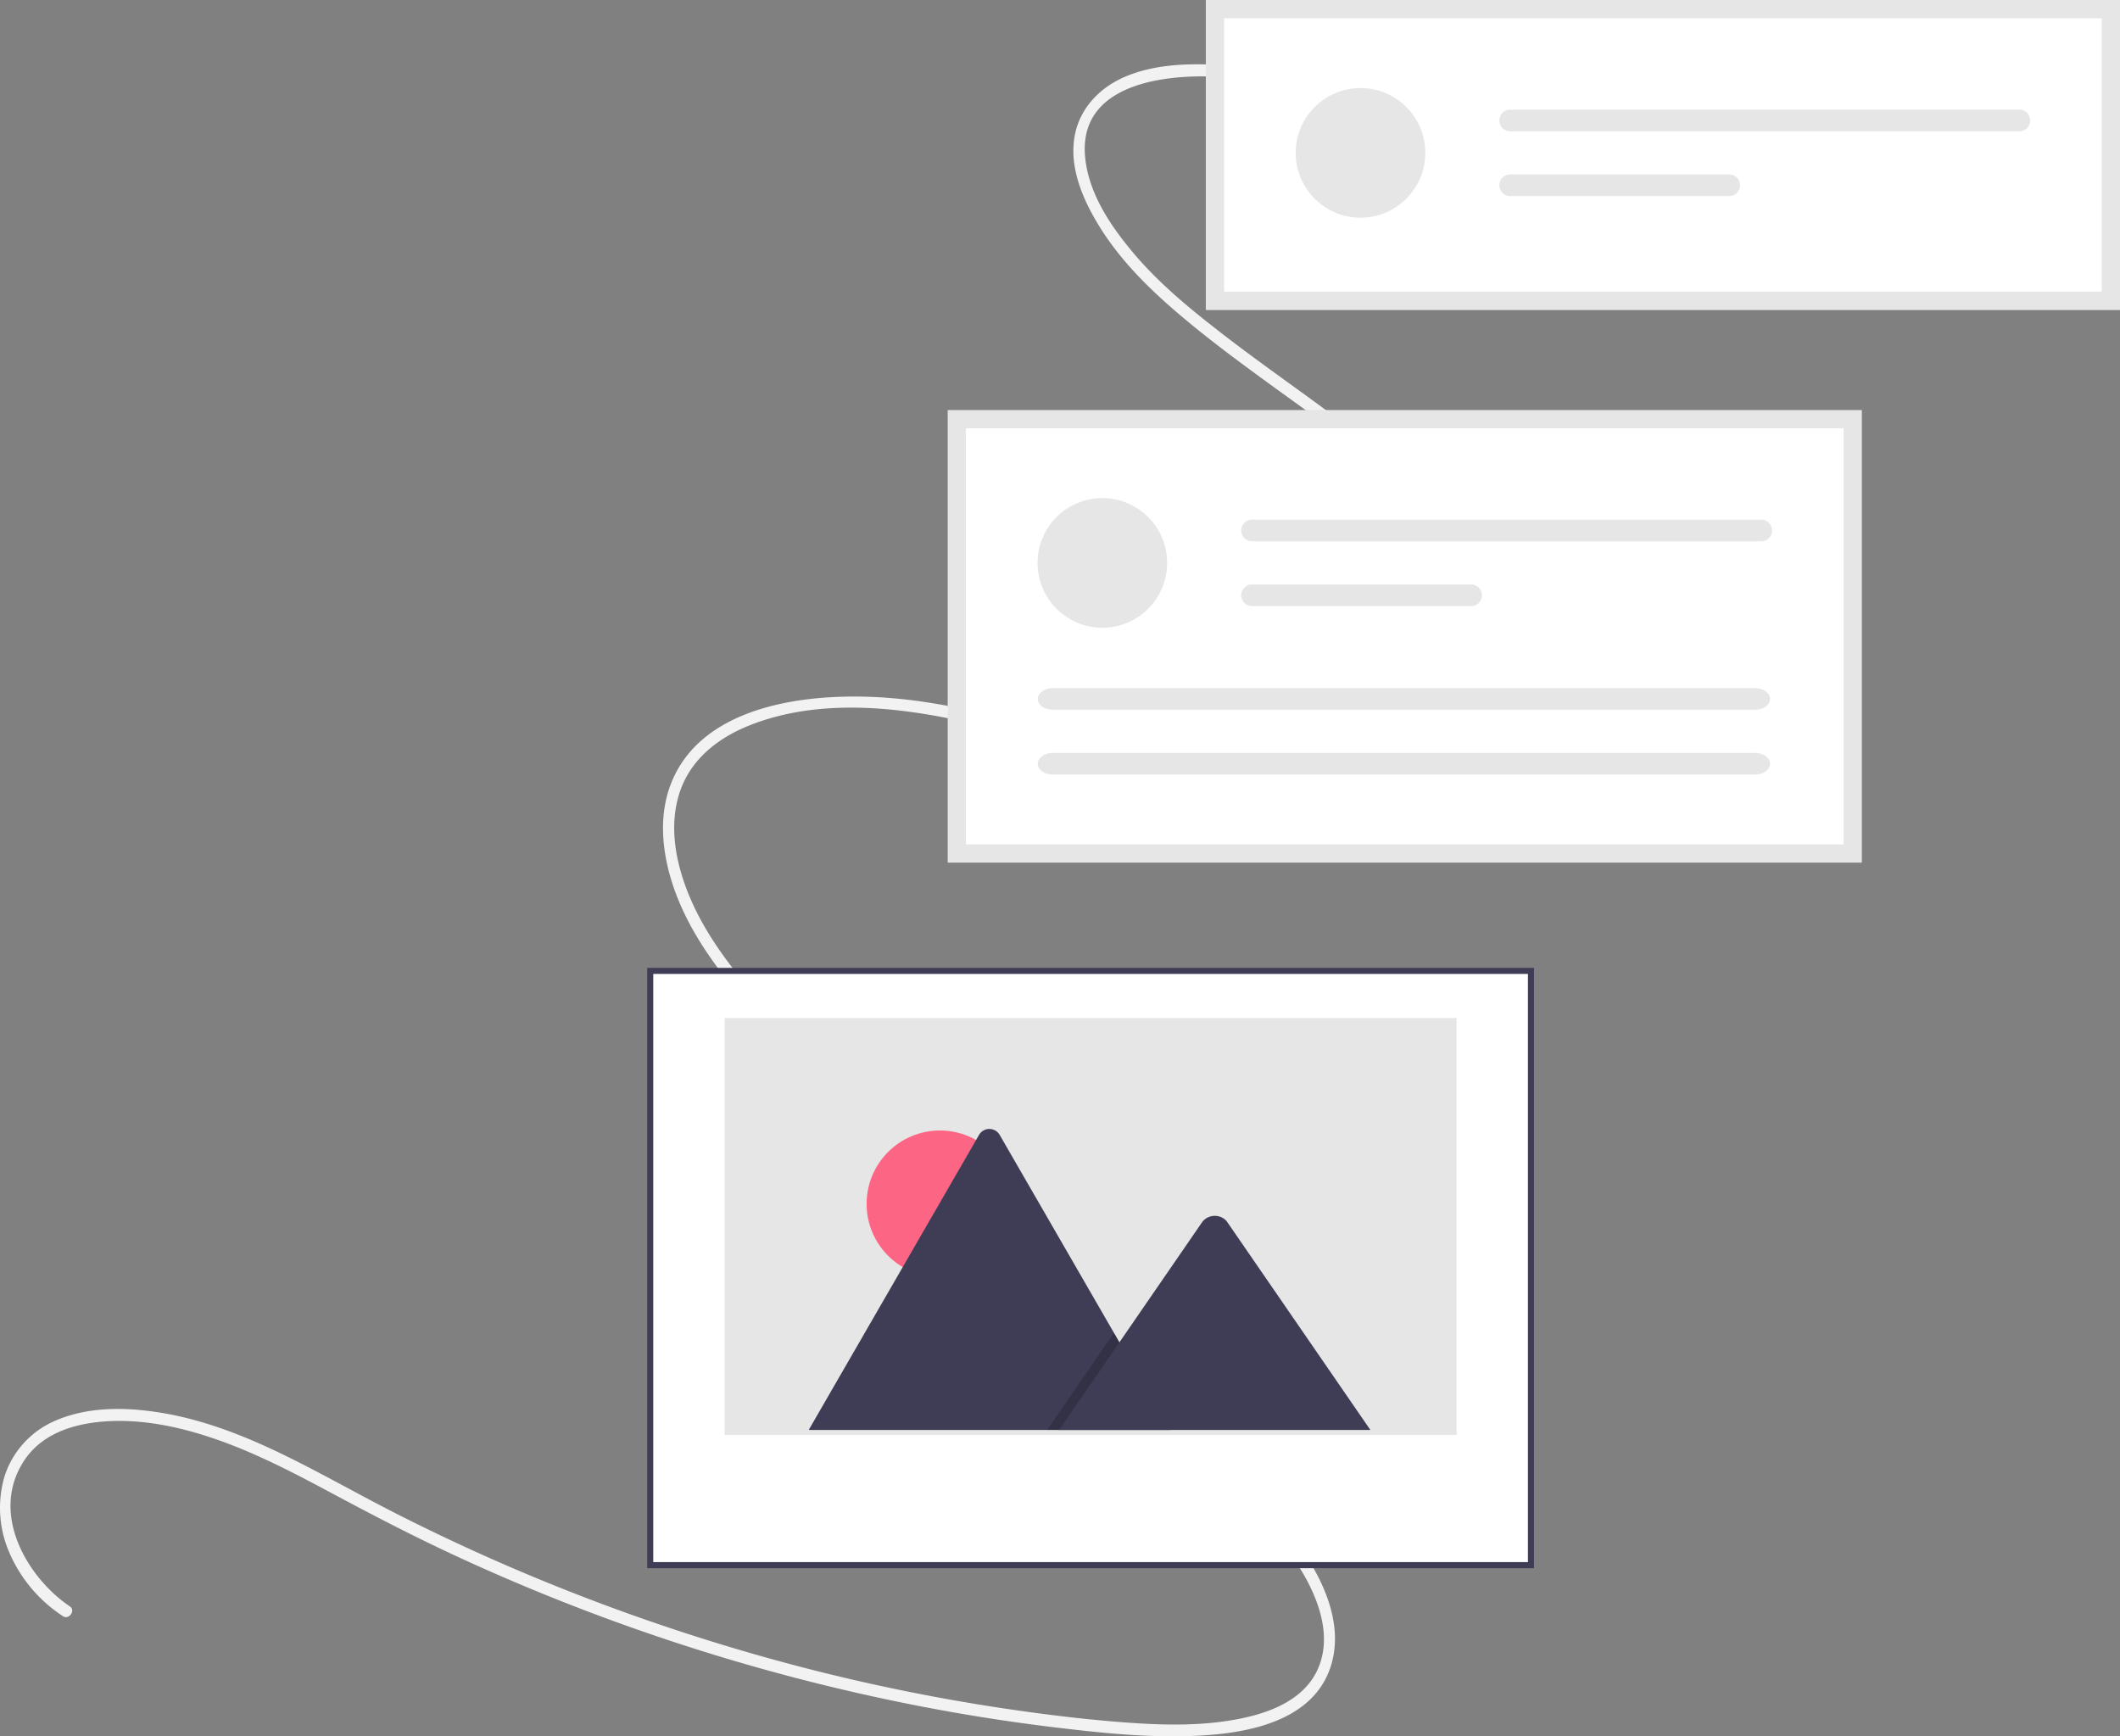 <?xml version="1.0" encoding="UTF-8"?> <svg xmlns="http://www.w3.org/2000/svg" width="698.04" height="571.66" viewBox="0 0 698.04 571.66"><rect x="0" y="0" width="698.04" height="571.66" fill="#808080" stroke="none"/><g transform="translate(-121.531)"><path d="M334.771,658c-13.719-9.213-26.572-30.261-15.19-47.846,5.644-8.721,15.493-11.946,24.769-12.9,12.831-1.313,25.811,1.373,37.744,5.433,13.765,4.682,26.685,11.481,39.486,18.334,12.637,6.765,25.339,13.364,38.316,19.433a665.485,665.485,0,0,0,78.758,30.876,660.413,660.413,0,0,0,80.414,20.342q20.255,3.781,40.769,6.231c12.767,1.517,25.634,2.9,38.572,2.848,17.047-.072,45.5-2.057,51.763-23.87,3.321-11.566-1.174-23.6-6.794-32.948-6.8-11.309-16.124-20.647-25.276-29.752Q654.249,550.66,590.088,487.476c-9.959-9.857-20.052-19.607-29.311-30.216-8.668-9.932-16.927-20.763-22.124-33.308-4.54-10.957-7.2-24.325-2.287-36.187,4.074-9.838,12.838-16.113,22-19.782,22.69-9.082,48.65-6.218,71.175-1.23,27.985,6.2,54.739,16.673,82.686,23.017,22.566,5.123,47.755,7.836,70.751.117,8.817-2.96,17.474-7.82,23.394-15.7,5.8-7.724,7.832-17.4,6.912-26.78-1.086-11.075-5.7-21.362-11.222-30.467A134.015,134.015,0,0,0,778.179,288.3c-19.821-18.337-42.57-32.74-63.8-49.162-10.41-8.054-20.808-16.488-29.407-26.7-7.286-8.648-14.714-19.371-15.919-31.473-2.488-24.968,27.7-27.478,43.889-26.57a234.624,234.624,0,0,1,32.816,4.651c2.314.463,2.787-3.456.483-3.917-11.363-2.272-22.861-4.238-34.519-4.735-9.815-.418-20.269-.013-29.688,4.032-7.91,3.4-14.587,10.008-16.363,19.046-2.1,10.693,2.722,21.449,7.9,29.9,6.844,11.171,16.051,20.317,25.759,28.633,10.225,8.758,21.057,16.7,31.909,24.584,21.685,15.749,44.722,31.233,61.276,53.186,11.58,15.357,25.414,41.073,11.808,60.934-6.04,8.817-15.84,13.726-25.4,16.419-11.551,3.255-23.567,3.866-35.27,3.254-54.572-2.854-103.269-35.081-158.838-31.711-18.894,1.146-43.594,7.022-52.029,28.153-4.382,10.977-2.97,23.167.534,33.734,4.2,12.657,11.706,23.737,19.848,33.727,8.612,10.567,18.225,20.16,27.838,29.685q16.048,15.9,32.114,31.785L678.1,580.07l32.284,31.953c9.853,9.752,20.092,19.414,27.933,31.143,6.42,9.6,12.9,23.775,7.1,35.963-4.605,9.68-15.443,13.729-24.658,15.668-11.932,2.51-24.178,2.365-36.1,1.561-13.756-.928-27.456-2.592-41.055-4.588A642.115,642.115,0,0,1,560.7,673.88a667.5,667.5,0,0,1-80.181-28.518q-19.784-8.495-38.994-18.278c-13.2-6.727-26.051-14.167-39.454-20.476C389.945,600.9,377.3,596.185,363.976,594.1c-11.122-1.739-23.514-1.935-34.358,2.891a29.834,29.834,0,0,0-16.327,18,36.794,36.794,0,0,0,1.263,24.646,47.413,47.413,0,0,0,17.918,21.571c1.96,1.316,4.268-1.885,2.3-3.207Z" transform="translate(-190.214 -129.096)" fill="#f2f2f2"></path><path d="M1009.786,231.1h-301v-102h301Z" transform="translate(-190.214 -129.096)" fill="#fff"></path><rect width="290" height="195.648" transform="translate(335.626 319.659)" fill="#fff"></rect><path d="M816.84,645.4h-292V447.756h292Zm-290-2h288V449.756h-288Z" transform="translate(-190.214 -129.096)" fill="#3f3d56"></path><path d="M550.347,601.516H791.333V464.277H550.347Z" transform="translate(-190.214 -129.096)" fill="#e6e6e6"></path><circle cx="24.153" cy="24.153" r="24.153" transform="translate(406.873 372.202)" fill="#fd6584"></circle><path d="M696.981,599.882H578.494a2.419,2.419,0,0,1-.443-.035l56.039-97.068a3.924,3.924,0,0,1,6.83,0l37.609,65.14,1.8,3.117Z" transform="translate(-190.214 -129.096)" fill="#3f3d56"></path><path d="M506.767,470.786H466.312l19.859-28.846,1.43-2.078.715-1.039,1.8,3.117Z" opacity="0.2" style="isolation:isolate"></path><path d="M762.955,599.882H660.472l19.859-28.846,1.429-2.078,25.878-37.592a5.236,5.236,0,0,1,7.773-.465,4.677,4.677,0,0,1,.373.465Z" transform="translate(-190.214 -129.096)" fill="#3f3d56"></path><rect width="295" height="143" transform="translate(436.571 138)" fill="#fff"></rect><circle cx="21.338" cy="21.338" r="21.338" transform="translate(463.157 163.992)" fill="#e6e6e6"></circle><path d="M723.991,300.2a3.556,3.556,0,0,0,0,7.113H891.651a3.556,3.556,0,0,0,0-7.113Z" transform="translate(-190.214 -129.096)" fill="#e6e6e6"></path><path d="M723.991,321.539a3.556,3.556,0,0,0-.015,7.113h72.159a3.556,3.556,0,0,0,0-7.113Z" transform="translate(-190.214 -129.096)" fill="#e6e6e6"></path><path d="M658.343,355.654c-2.705,0-4.907,1.6-4.907,3.556s2.2,3.556,4.907,3.556H889.661c2.705,0,4.907-1.6,4.907-3.556s-2.2-3.556-4.907-3.556Z" transform="translate(-190.214 -129.096)" fill="#e6e6e6"></path><path d="M658.343,376.992c-2.705,0-4.907,1.6-4.907,3.556s2.2,3.556,4.907,3.556H889.661c2.705,0,4.907-1.6,4.907-3.556s-2.2-3.556-4.907-3.556Z" transform="translate(-190.214 -129.096)" fill="#e6e6e6"></path><path d="M924.786,413.1h-301v-149h301Zm-295-6h289v-137h-289Z" transform="translate(-190.214 -129.096)" fill="#e6e6e6"></path><circle cx="21.338" cy="21.338" r="21.338" transform="translate(548.157 28.992)" fill="#e6e6e6"></circle><path d="M808.991,165.2a3.556,3.556,0,0,0,0,7.113H976.651a3.556,3.556,0,1,0,0-7.113Z" transform="translate(-190.214 -129.096)" fill="#e6e6e6"></path><path d="M808.991,186.539a3.556,3.556,0,0,0-.015,7.113h72.159a3.556,3.556,0,0,0,0-7.113Z" transform="translate(-190.214 -129.096)" fill="#e6e6e6"></path><path d="M1009.786,231.1h-301v-102h301Zm-295-6h289v-90h-289Z" transform="translate(-190.214 -129.096)" fill="#e6e6e6"></path></g></svg> 